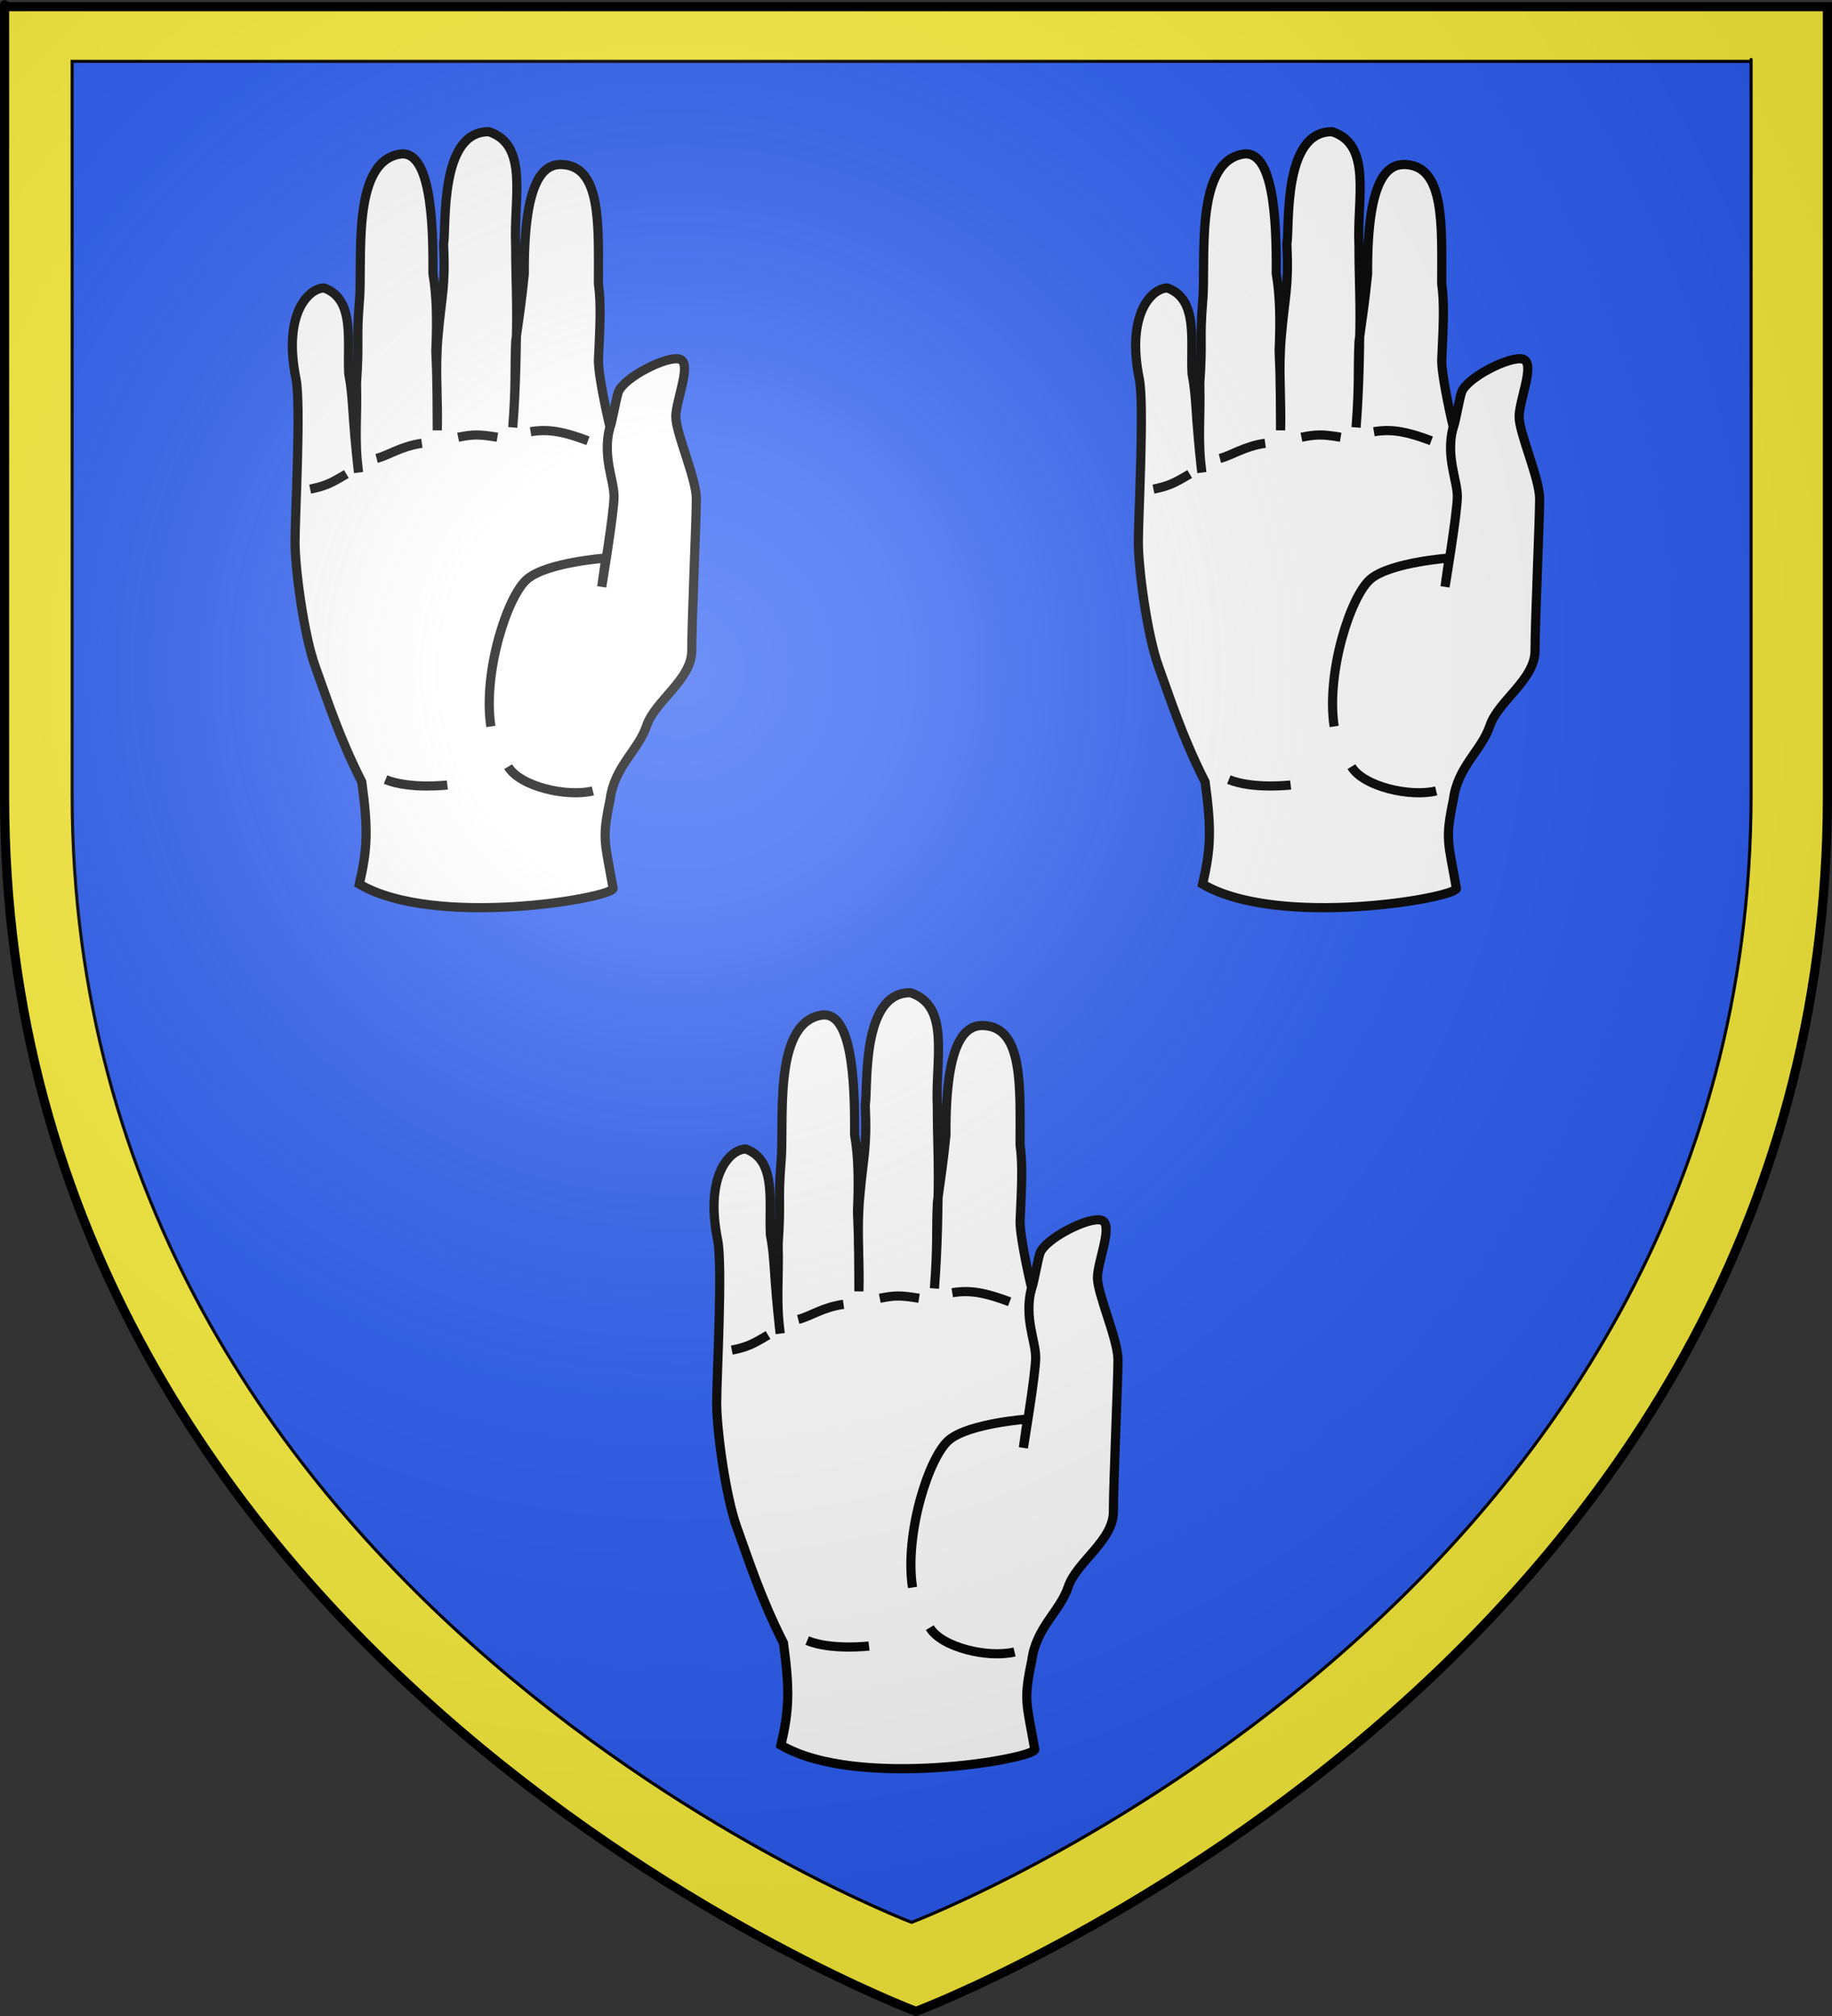 <?xml version="1.0" encoding="UTF-8" standalone="no"?>
<svg
   xmlns:dc="http://purl.org/dc/elements/1.1/"
   xmlns:cc="http://creativecommons.org/ns#"
   xmlns:rdf="http://www.w3.org/1999/02/22-rdf-syntax-ns#"
   xmlns:svg="http://www.w3.org/2000/svg"
   xmlns="http://www.w3.org/2000/svg"
   xmlns:xlink="http://www.w3.org/1999/xlink"
   xmlns:sodipodi="http://sodipodi.sourceforge.net/DTD/sodipodi-0.dtd"
   xmlns:inkscape="http://www.inkscape.org/namespaces/inkscape"
   height="660"
   width="600"
   version="1.0"
   id="svg2"
   sodipodi:version="0.32"
   inkscape:version="0.46"
   sodipodi:docname="blason Écoust-Saint-Mein.svg"
   sodipodi:docbase="C:\monAtelierGraphique\Blasons"
   inkscape:export-filename="/Users/olivier/Desktop/Blason Rouge/Blason_Vide_3D.png"
   inkscape:export-xdpi="144"
   inkscape:export-ydpi="144"
   inkscape:output_extension="org.inkscape.output.svg.inkscape">
  <rect width="100%" height="100%" fill="#333333" stroke="none"/>
  <sodipodi:namedview
     inkscape:window-height="750"
     inkscape:window-width="1280"
     inkscape:pageshadow="2"
     inkscape:pageopacity="0.0"
     guidetolerance="10.0"
     gridtolerance="10.0"
     objecttolerance="10.0"
     borderopacity="1.0"
     bordercolor="#666666"
     pagecolor="#ffffff"
     id="base"
     showgrid="false"
     height="660px"
     inkscape:zoom="0.82575722"
     inkscape:cx="300"
     inkscape:cy="378.44025"
     inkscape:window-x="0"
     inkscape:window-y="145"
     inkscape:current-layer="layer4" />
  <desc
     id="desc4">Flag of Canton of Valais (Wallis)</desc>
  <defs
     id="defs6">
    <inkscape:perspective
       sodipodi:type="inkscape:persp3d"
       inkscape:vp_x="0 : 330 : 1"
       inkscape:vp_y="0 : 1000 : 0"
       inkscape:vp_z="600 : 330 : 1"
       inkscape:persp3d-origin="300 : 220 : 1"
       id="perspective63" />
    <linearGradient
       id="linearGradient2893">
      <stop
         style="stop-color:white;stop-opacity:0.314;"
         offset="0"
         id="stop2895" />
      <stop
         id="stop2897"
         offset="0.19"
         style="stop-color:white;stop-opacity:0.251;" />
      <stop
         style="stop-color:#6b6b6b;stop-opacity:0.125;"
         offset="0.6"
         id="stop2901" />
      <stop
         style="stop-color:black;stop-opacity:0.125;"
         offset="1"
         id="stop2899" />
    </linearGradient>
    <linearGradient
       id="linearGradient2885">
      <stop
         id="stop2887"
         offset="0"
         style="stop-color:white;stop-opacity:1;" />
      <stop
         style="stop-color:white;stop-opacity:1;"
         offset="0.229"
         id="stop2891" />
      <stop
         id="stop2889"
         offset="1"
         style="stop-color:black;stop-opacity:1;" />
    </linearGradient>
    <linearGradient
       id="linearGradient2955">
      <stop
         id="stop2867"
         offset="0"
         style="stop-color:#fd0000;stop-opacity:1;" />
      <stop
         style="stop-color:#e77275;stop-opacity:0.659;"
         offset="0.5"
         id="stop2873" />
      <stop
         style="stop-color:black;stop-opacity:0.323;"
         offset="1"
         id="stop2959" />
    </linearGradient>
    <radialGradient
       inkscape:collect="always"
       xlink:href="#linearGradient2955"
       id="radialGradient2961"
       cx="225.524"
       cy="218.901"
       fx="225.524"
       fy="218.901"
       r="300"
       gradientTransform="matrix(-4.167939e-4,2.183,-1.884,-3.599562e-4,615.597,-289.121)"
       gradientUnits="userSpaceOnUse" />
    <polygon
       id="star"
       transform="scale(53,53)"
       points="0,-1 0.588,0.809 -0.951,-0.309 0.951,-0.309 -0.588,0.809 0,-1 " />
    <clipPath
       id="clip">
      <path
         d="M 0,-200 L 0,600 L 300,600 L 300,-200 L 0,-200 z "
         id="path10" />
    </clipPath>
    <radialGradient
       inkscape:collect="always"
       xlink:href="#linearGradient2955"
       id="radialGradient1911"
       gradientUnits="userSpaceOnUse"
       gradientTransform="matrix(-4.167939e-4,2.183,-1.884,-3.599562e-4,615.597,-289.121)"
       cx="225.524"
       cy="218.901"
       fx="225.524"
       fy="218.901"
       r="300" />
    <radialGradient
       inkscape:collect="always"
       xlink:href="#linearGradient2955"
       id="radialGradient2865"
       gradientUnits="userSpaceOnUse"
       gradientTransform="matrix(0,1.749,-1.593,-1.049767e-7,551.788,-191.29)"
       cx="225.524"
       cy="218.901"
       fx="225.524"
       fy="218.901"
       r="300" />
    <radialGradient
       inkscape:collect="always"
       xlink:href="#linearGradient2955"
       id="radialGradient2871"
       gradientUnits="userSpaceOnUse"
       gradientTransform="matrix(0,1.386,-1.323,-5.741131e-8,-158.082,-109.541)"
       cx="225.524"
       cy="218.901"
       fx="225.524"
       fy="218.901"
       r="300" />
    <radialGradient
       inkscape:collect="always"
       xlink:href="#linearGradient2893"
       id="radialGradient3163"
       gradientUnits="userSpaceOnUse"
       gradientTransform="matrix(1.353,0,0,1.349,-77.629,-85.747)"
       cx="221.445"
       cy="226.331"
       fx="221.445"
       fy="226.331"
       r="300" />
    <radialGradient
       r="300"
       fy="226.331"
       fx="221.445"
       cy="226.331"
       cx="221.445"
       gradientTransform="matrix(1.353,0,0,1.349,-77.629,-85.747)"
       gradientUnits="userSpaceOnUse"
       id="radialGradient2582"
       xlink:href="#linearGradient2893"
       inkscape:collect="always" />
    <radialGradient
       r="300"
       fy="218.901"
       fx="225.524"
       cy="218.901"
       cx="225.524"
       gradientTransform="matrix(0,1.386,-1.323,-5.741131e-8,-158.082,-109.541)"
       gradientUnits="userSpaceOnUse"
       id="radialGradient2580"
       xlink:href="#linearGradient2955"
       inkscape:collect="always" />
    <radialGradient
       r="300"
       fy="218.901"
       fx="225.524"
       cy="218.901"
       cx="225.524"
       gradientTransform="matrix(0,1.749,-1.593,-1.049767e-7,551.788,-191.29)"
       gradientUnits="userSpaceOnUse"
       id="radialGradient2578"
       xlink:href="#linearGradient2955"
       inkscape:collect="always" />
    <radialGradient
       r="300"
       fy="218.901"
       fx="225.524"
       cy="218.901"
       cx="225.524"
       gradientTransform="matrix(-4.167939e-4,2.183,-1.884,-3.599562e-4,615.597,-289.121)"
       gradientUnits="userSpaceOnUse"
       id="radialGradient2576"
       xlink:href="#linearGradient2955"
       inkscape:collect="always" />
    <clipPath
       id="clipPath2572">
      <path
         id="path2574"
         d="M 0,-200 L 0,600 L 300,600 L 300,-200 L 0,-200 z " />
    </clipPath>
    <polygon
       points="0,-1 0.588,0.809 -0.951,-0.309 0.951,-0.309 -0.588,0.809 0,-1 "
       transform="scale(53,53)"
       id="polygon2570" />
    <radialGradient
       gradientUnits="userSpaceOnUse"
       gradientTransform="matrix(-4.167939e-4,2.183,-1.884,-3.599562e-4,615.597,-289.121)"
       r="300"
       fy="218.901"
       fx="225.524"
       cy="218.901"
       cx="225.524"
       id="radialGradient2568"
       xlink:href="#linearGradient2955"
       inkscape:collect="always" />
    <linearGradient
       id="linearGradient2560">
      <stop
         style="stop-color:#fd0000;stop-opacity:1;"
         offset="0"
         id="stop2562" />
      <stop
         id="stop2564"
         offset="0.5"
         style="stop-color:#e77275;stop-opacity:0.659;" />
      <stop
         id="stop2566"
         offset="1"
         style="stop-color:black;stop-opacity:0.323;" />
    </linearGradient>
    <linearGradient
       id="linearGradient2552">
      <stop
         style="stop-color:white;stop-opacity:1;"
         offset="0"
         id="stop2554" />
      <stop
         id="stop2556"
         offset="0.229"
         style="stop-color:white;stop-opacity:1;" />
      <stop
         style="stop-color:black;stop-opacity:1;"
         offset="1"
         id="stop2558" />
    </linearGradient>
    <linearGradient
       id="linearGradient2542">
      <stop
         id="stop2544"
         offset="0"
         style="stop-color:white;stop-opacity:0.314;" />
      <stop
         style="stop-color:white;stop-opacity:0.251;"
         offset="0.19"
         id="stop2546" />
      <stop
         id="stop2548"
         offset="0.6"
         style="stop-color:#6b6b6b;stop-opacity:0.125;" />
      <stop
         id="stop2550"
         offset="1"
         style="stop-color:black;stop-opacity:0.125;" />
    </linearGradient>
    <inkscape:perspective
       id="perspective35"
       inkscape:persp3d-origin="300 : 220 : 1"
       inkscape:vp_z="600 : 330 : 1"
       inkscape:vp_y="0 : 1000 : 0"
       inkscape:vp_x="0 : 330 : 1"
       sodipodi:type="inkscape:persp3d" />
  </defs>
  <g
     inkscape:groupmode="layer"
     id="layer3"
     inkscape:label="Fond écu"
     style="display:inline">
    <path
       id="path2855"
       style="fill:#2b5df2;fill-opacity:1;fill-rule:evenodd;stroke:none;stroke-width:1px;stroke-linecap:butt;stroke-linejoin:miter;stroke-opacity:1"
       d="M 300,658.5 C 300,658.5 598.5,546.18 598.5,260.728 C 598.5,-24.723 598.5,2.176 598.5,2.176 L 1.5,2.176 L 1.5,260.728 C 1.5,546.18 300,658.5 300,658.5 z"
       sodipodi:nodetypes="cccccc" />
    <g
       id="g2584"
       transform="translate(6.2927778e-3,-4.6717877e-3)"
       style="fill:#fcef3c">
      <g
         style="display:inline;fill:#fcef3c"
         inkscape:label="Fond écu"
         id="g2586">
        <path
           id="path2588"
           d="M 1.494,2.188 L 1.494,260.719 C 1.494,546.17 299.994,658.5 299.994,658.5 C 299.994,658.5 598.494,546.17 598.494,260.719 C 598.494,-24.733 598.494,2.188 598.494,2.188 L 1.494,2.188 z M 23.619,20.094 L 573.494,20.094 C 573.494,20.094 573.494,-4.876 573.494,260.094 C 573.494,525.064 298.556,629.344 298.556,629.344 C 298.556,629.344 23.619,525.064 23.619,260.094 L 23.619,20.094 z"
           style="fill:#fcef3c;fill-opacity:1;fill-rule:evenodd;stroke:#000000;stroke-width:1px;stroke-linecap:butt;stroke-linejoin:miter;stroke-opacity:1" />
      </g>
      <g
         inkscape:label="Meubles"
         id="g2590"
         style="fill:#fcef3c" />
      <g
         inkscape:label="Reflet final"
         id="g2592"
         style="fill:#fcef3c" />
      <g
         inkscape:label="Contour final"
         id="g2594"
         style="fill:#fcef3c" />
    </g>
  </g>
  <g
     inkscape:groupmode="layer"
     id="layer4"
     inkscape:label="Meubles">
    <g
       style="display:inline"
       transform="matrix(-1,0,0,1,-14.522,10.437)"
       id="g2443">
      <path
         id="path2445"
         style="fill:#ffffff;fill-opacity:1;fill-rule:evenodd;stroke:#000000;stroke-width:3;stroke-linecap:butt;stroke-linejoin:miter;stroke-miterlimit:4;stroke-dasharray:none;stroke-opacity:1"
         d="M -352.424,411.441 C -353.255,408.779 -354.448,401.689 -355.13,399.809 C -356.86,395.033 -371.266,387.707 -375.3,389.051 C -379.334,390.396 -373.955,402.498 -373.955,407.877 C -373.955,413.256 -380.678,428.047 -380.678,434.77 C -380.678,441.494 -379.172,475.057 -379.172,484.47 C -379.172,493.882 -367.07,500.978 -364.38,509.046 C -361.691,517.114 -353.785,522.439 -352.44,533.196 C -349.641,546.435 -350.747,546.968 -353.425,562.32 C -352.704,565.49 -295.224,575.478 -270.296,560.9 C -272.979,549.312 -273.219,543.017 -271.113,527.439 C -263.616,512.674 -259.703,500.203 -255.899,489.744 C -252.096,479.285 -249.243,457.478 -249.243,448.921 C -249.243,440.363 -251.259,403.917 -249.556,395.477 C -245.162,373.704 -253.998,365.723 -258.752,365.723 C -269.012,369.392 -266.258,383.21 -266.834,393.772 C -268.428,402.052 -267.79,406.759 -270.046,426.148 C -268.619,415.472 -269.687,408.245 -269.374,396.985 C -270.364,382.075 -269.278,383.565 -270.291,370.381 C -271.566,357.677 -267.378,325.196 -283.093,321.985 C -293.557,319.624 -294.548,343.37 -294.408,360.969 C -295.718,368.529 -295.76,376.882 -295.359,386.166 C -295.848,397.201 -295.755,402.057 -295.834,412.314 C -296.131,401.695 -295.05,392.711 -296.113,381.181 C -297.253,367.846 -298.552,365.746 -297.899,351.331 C -298.85,345.626 -296.419,314.296 -312.766,314.575 C -325.949,318.947 -320.744,336.601 -321.507,351.936 C -321.507,363.381 -322.092,370.841 -321.703,383.558 C -321.703,383.558 -321.646,397.428 -320.556,411.383 C -321.659,397.003 -321.087,392.716 -321.531,383.141 C -323.082,371.713 -323.191,371.951 -324.334,361.082 C -324.121,328.495 -331.504,325.086 -336.72,325.313 C -349.684,325.877 -348.605,345.28 -348.605,364.297 C -349.556,371.182 -349.081,378.844 -348.605,389.418 C -348.605,395.386 -352.424,411.441 -352.424,411.441 z"
         sodipodi:nodetypes="cssssssccccssscccccccccccccccccsccc" />
      <path
         style="fill:#ffffff;fill-opacity:1;fill-rule:evenodd;stroke:#000000;stroke-width:3;stroke-linecap:butt;stroke-linejoin:miter;stroke-miterlimit:4;stroke-dasharray:none;stroke-opacity:1"
         d="M -299.131,528.439 C -299.131,528.439 -286.858,529.908 -278.882,526.664"
         id="path2447" />
      <path
         style="fill:#ffffff;fill-opacity:1;fill-rule:evenodd;stroke:#000000;stroke-width:3;stroke-linecap:butt;stroke-linejoin:miter;stroke-miterlimit:4;stroke-dasharray:none;stroke-opacity:1"
         d="M -346.79,530.381 C -338.276,532.469 -322.984,528.998 -319.036,522.427"
         id="path2449" />
      <path
         style="fill:#ffffff;fill-opacity:1;fill-rule:evenodd;stroke:#000000;stroke-width:3;stroke-linecap:butt;stroke-linejoin:miter;stroke-miterlimit:4;stroke-dasharray:none;stroke-opacity:1"
         d="M -345.188,415.747 C -337.275,412.78 -332.33,411.791 -326.396,412.78"
         id="path2451" />
      <path
         style="fill:#ffffff;fill-opacity:1;fill-rule:evenodd;stroke:#000000;stroke-width:3;stroke-linecap:butt;stroke-linejoin:miter;stroke-miterlimit:4;stroke-dasharray:none;stroke-opacity:1"
         d="M -315.516,414.591 C -309.582,413.602 -307.604,413.602 -302.659,414.591"
         id="path2453" />
      <path
         style="fill:#ffffff;fill-opacity:1;fill-rule:evenodd;stroke:#000000;stroke-width:3;stroke-linecap:butt;stroke-linejoin:miter;stroke-miterlimit:4;stroke-dasharray:none;stroke-opacity:1"
         d="M -290.79,416.569 C -283.867,417.558 -279.911,420.526 -275.955,421.515"
         id="path2455" />
      <path
         style="fill:#ffffff;fill-opacity:1;fill-rule:evenodd;stroke:#000000;stroke-width:3;stroke-linecap:butt;stroke-linejoin:miter;stroke-miterlimit:4;stroke-dasharray:none;stroke-opacity:1"
         d="M -266.064,426.627 C -261.119,429.594 -259.141,430.583 -254.196,431.572"
         id="path2457" />
      <path
         style="fill:#ffffff;fill-opacity:1;fill-rule:evenodd;stroke:#000000;stroke-width:3;stroke-linecap:butt;stroke-linejoin:miter;stroke-miterlimit:4;stroke-dasharray:none;stroke-opacity:1"
         d="M -352.268,411.545 C -349.935,421.236 -353.721,428.593 -353.721,433.971 C -353.721,439.35 -349.687,463.554 -349.687,463.554 L -351.032,454.141 C -351.032,454.141 -332.207,455.486 -325.483,460.865 C -318.76,466.244 -310.692,491.792 -313.381,509.273"
         id="path2459" />
    </g>
    <g
       id="g2506"
       transform="translate(-1.587,13.321)">
      <g
         id="g5801"
         transform="matrix(-1,0,0,1,-151.03,-284.767)"
         style="display:inline">
        <path
           sodipodi:nodetypes="cssssssccccssscccccccccccccccccsccc"
           d="M -352.424,411.441 C -353.255,408.779 -354.448,401.689 -355.13,399.809 C -356.86,395.033 -371.266,387.707 -375.3,389.051 C -379.334,390.396 -373.955,402.498 -373.955,407.877 C -373.955,413.256 -380.678,428.047 -380.678,434.77 C -380.678,441.494 -379.172,475.057 -379.172,484.47 C -379.172,493.882 -367.07,500.978 -364.38,509.046 C -361.691,517.114 -353.785,522.439 -352.44,533.196 C -349.641,546.435 -350.747,546.968 -353.425,562.32 C -352.704,565.49 -295.224,575.478 -270.296,560.9 C -272.979,549.312 -273.219,543.017 -271.113,527.439 C -263.616,512.674 -259.703,500.203 -255.899,489.744 C -252.096,479.285 -249.243,457.478 -249.243,448.921 C -249.243,440.363 -251.259,403.917 -249.556,395.477 C -245.162,373.704 -253.998,365.723 -258.752,365.723 C -269.012,369.392 -266.258,383.21 -266.834,393.772 C -268.428,402.052 -267.79,406.759 -270.046,426.148 C -268.619,415.472 -269.687,408.245 -269.374,396.985 C -270.364,382.075 -269.278,383.565 -270.291,370.381 C -271.566,357.677 -267.378,325.196 -283.093,321.985 C -293.557,319.624 -294.548,343.37 -294.408,360.969 C -295.718,368.529 -295.76,376.882 -295.359,386.166 C -295.848,397.201 -295.755,402.057 -295.834,412.314 C -296.131,401.695 -295.05,392.711 -296.113,381.181 C -297.253,367.846 -298.552,365.746 -297.899,351.331 C -298.85,345.626 -296.419,314.296 -312.766,314.575 C -325.949,318.947 -320.744,336.601 -321.507,351.936 C -321.507,363.381 -322.092,370.841 -321.703,383.558 C -321.703,383.558 -321.646,397.428 -320.556,411.383 C -321.659,397.003 -321.087,392.716 -321.531,383.141 C -323.082,371.713 -323.191,371.951 -324.334,361.082 C -324.121,328.495 -331.504,325.086 -336.72,325.313 C -349.684,325.877 -348.605,345.28 -348.605,364.297 C -349.556,371.182 -349.081,378.844 -348.605,389.418 C -348.605,395.386 -352.424,411.441 -352.424,411.441 z"
           style="fill:#ffffff;fill-opacity:1;fill-rule:evenodd;stroke:#000000;stroke-width:3;stroke-linecap:butt;stroke-linejoin:miter;stroke-miterlimit:4;stroke-dasharray:none;stroke-opacity:1"
           id="path5803" />
        <path
           id="path5805"
           d="M -299.131,528.439 C -299.131,528.439 -286.858,529.908 -278.882,526.664"
           style="fill:#ffffff;fill-opacity:1;fill-rule:evenodd;stroke:#000000;stroke-width:3;stroke-linecap:butt;stroke-linejoin:miter;stroke-miterlimit:4;stroke-dasharray:none;stroke-opacity:1" />
        <path
           id="path5807"
           d="M -346.79,530.381 C -338.276,532.469 -322.984,528.998 -319.036,522.427"
           style="fill:#ffffff;fill-opacity:1;fill-rule:evenodd;stroke:#000000;stroke-width:3;stroke-linecap:butt;stroke-linejoin:miter;stroke-miterlimit:4;stroke-dasharray:none;stroke-opacity:1" />
        <path
           id="path5809"
           d="M -345.188,415.747 C -337.275,412.78 -332.33,411.791 -326.396,412.78"
           style="fill:#ffffff;fill-opacity:1;fill-rule:evenodd;stroke:#000000;stroke-width:3;stroke-linecap:butt;stroke-linejoin:miter;stroke-miterlimit:4;stroke-dasharray:none;stroke-opacity:1" />
        <path
           id="path5811"
           d="M -315.516,414.591 C -309.582,413.602 -307.604,413.602 -302.659,414.591"
           style="fill:#ffffff;fill-opacity:1;fill-rule:evenodd;stroke:#000000;stroke-width:3;stroke-linecap:butt;stroke-linejoin:miter;stroke-miterlimit:4;stroke-dasharray:none;stroke-opacity:1" />
        <path
           id="path5813"
           d="M -290.79,416.569 C -283.867,417.558 -279.911,420.526 -275.955,421.515"
           style="fill:#ffffff;fill-opacity:1;fill-rule:evenodd;stroke:#000000;stroke-width:3;stroke-linecap:butt;stroke-linejoin:miter;stroke-miterlimit:4;stroke-dasharray:none;stroke-opacity:1" />
        <path
           id="path5815"
           d="M -266.064,426.627 C -261.119,429.594 -259.141,430.583 -254.196,431.572"
           style="fill:#ffffff;fill-opacity:1;fill-rule:evenodd;stroke:#000000;stroke-width:3;stroke-linecap:butt;stroke-linejoin:miter;stroke-miterlimit:4;stroke-dasharray:none;stroke-opacity:1" />
        <path
           id="path5817"
           d="M -352.268,411.545 C -349.935,421.236 -353.721,428.593 -353.721,433.971 C -353.721,439.35 -349.687,463.554 -349.687,463.554 L -351.032,454.141 C -351.032,454.141 -332.207,455.486 -325.483,460.865 C -318.76,466.244 -310.692,491.792 -313.381,509.273"
           style="fill:#ffffff;fill-opacity:1;fill-rule:evenodd;stroke:#000000;stroke-width:3;stroke-linecap:butt;stroke-linejoin:miter;stroke-miterlimit:4;stroke-dasharray:none;stroke-opacity:1" />
      </g>
      <g
         id="g2461"
         transform="matrix(-1,0,0,1,125.161,-284.767)"
         style="display:inline">
        <path
           sodipodi:nodetypes="cssssssccccssscccccccccccccccccsccc"
           d="M -352.424,411.441 C -353.255,408.779 -354.448,401.689 -355.13,399.809 C -356.86,395.033 -371.266,387.707 -375.3,389.051 C -379.334,390.396 -373.955,402.498 -373.955,407.877 C -373.955,413.256 -380.678,428.047 -380.678,434.77 C -380.678,441.494 -379.172,475.057 -379.172,484.47 C -379.172,493.882 -367.07,500.978 -364.38,509.046 C -361.691,517.114 -353.785,522.439 -352.44,533.196 C -349.641,546.435 -350.747,546.968 -353.425,562.32 C -352.704,565.49 -295.224,575.478 -270.296,560.9 C -272.979,549.312 -273.219,543.017 -271.113,527.439 C -263.616,512.674 -259.703,500.203 -255.899,489.744 C -252.096,479.285 -249.243,457.478 -249.243,448.921 C -249.243,440.363 -251.259,403.917 -249.556,395.477 C -245.162,373.704 -253.998,365.723 -258.752,365.723 C -269.012,369.392 -266.258,383.21 -266.834,393.772 C -268.428,402.052 -267.79,406.759 -270.046,426.148 C -268.619,415.472 -269.687,408.245 -269.374,396.985 C -270.364,382.075 -269.278,383.565 -270.291,370.381 C -271.566,357.677 -267.378,325.196 -283.093,321.985 C -293.557,319.624 -294.548,343.37 -294.408,360.969 C -295.718,368.529 -295.76,376.882 -295.359,386.166 C -295.848,397.201 -295.755,402.057 -295.834,412.314 C -296.131,401.695 -295.05,392.711 -296.113,381.181 C -297.253,367.846 -298.552,365.746 -297.899,351.331 C -298.85,345.626 -296.419,314.296 -312.766,314.575 C -325.949,318.947 -320.744,336.601 -321.507,351.936 C -321.507,363.381 -322.092,370.841 -321.703,383.558 C -321.703,383.558 -321.646,397.428 -320.556,411.383 C -321.659,397.003 -321.087,392.716 -321.531,383.141 C -323.082,371.713 -323.191,371.951 -324.334,361.082 C -324.121,328.495 -331.504,325.086 -336.72,325.313 C -349.684,325.877 -348.605,345.28 -348.605,364.297 C -349.556,371.182 -349.081,378.844 -348.605,389.418 C -348.605,395.386 -352.424,411.441 -352.424,411.441 z"
           style="fill:#ffffff;fill-opacity:1;fill-rule:evenodd;stroke:#000000;stroke-width:3;stroke-linecap:butt;stroke-linejoin:miter;stroke-miterlimit:4;stroke-dasharray:none;stroke-opacity:1"
           id="path2463" />
        <path
           id="path2465"
           d="M -299.131,528.439 C -299.131,528.439 -286.858,529.908 -278.882,526.664"
           style="fill:#ffffff;fill-opacity:1;fill-rule:evenodd;stroke:#000000;stroke-width:3;stroke-linecap:butt;stroke-linejoin:miter;stroke-miterlimit:4;stroke-dasharray:none;stroke-opacity:1" />
        <path
           id="path2467"
           d="M -346.79,530.381 C -338.276,532.469 -322.984,528.998 -319.036,522.427"
           style="fill:#ffffff;fill-opacity:1;fill-rule:evenodd;stroke:#000000;stroke-width:3;stroke-linecap:butt;stroke-linejoin:miter;stroke-miterlimit:4;stroke-dasharray:none;stroke-opacity:1" />
        <path
           id="path2469"
           d="M -345.188,415.747 C -337.275,412.78 -332.33,411.791 -326.396,412.78"
           style="fill:#ffffff;fill-opacity:1;fill-rule:evenodd;stroke:#000000;stroke-width:3;stroke-linecap:butt;stroke-linejoin:miter;stroke-miterlimit:4;stroke-dasharray:none;stroke-opacity:1" />
        <path
           id="path2471"
           d="M -315.516,414.591 C -309.582,413.602 -307.604,413.602 -302.659,414.591"
           style="fill:#ffffff;fill-opacity:1;fill-rule:evenodd;stroke:#000000;stroke-width:3;stroke-linecap:butt;stroke-linejoin:miter;stroke-miterlimit:4;stroke-dasharray:none;stroke-opacity:1" />
        <path
           id="path2473"
           d="M -290.79,416.569 C -283.867,417.558 -279.911,420.526 -275.955,421.515"
           style="fill:#ffffff;fill-opacity:1;fill-rule:evenodd;stroke:#000000;stroke-width:3;stroke-linecap:butt;stroke-linejoin:miter;stroke-miterlimit:4;stroke-dasharray:none;stroke-opacity:1" />
        <path
           id="path2475"
           d="M -266.064,426.627 C -261.119,429.594 -259.141,430.583 -254.196,431.572"
           style="fill:#ffffff;fill-opacity:1;fill-rule:evenodd;stroke:#000000;stroke-width:3;stroke-linecap:butt;stroke-linejoin:miter;stroke-miterlimit:4;stroke-dasharray:none;stroke-opacity:1" />
        <path
           id="path2477"
           d="M -352.268,411.545 C -349.935,421.236 -353.721,428.593 -353.721,433.971 C -353.721,439.35 -349.687,463.554 -349.687,463.554 L -351.032,454.141 C -351.032,454.141 -332.207,455.486 -325.483,460.865 C -318.76,466.244 -310.692,491.792 -313.381,509.273"
           style="fill:#ffffff;fill-opacity:1;fill-rule:evenodd;stroke:#000000;stroke-width:3;stroke-linecap:butt;stroke-linejoin:miter;stroke-miterlimit:4;stroke-dasharray:none;stroke-opacity:1" />
      </g>
    </g>
  </g>
  <g
     inkscape:groupmode="layer"
     id="layer2"
     inkscape:label="Reflet final"
     sodipodi:insensitive="true">
    <path
       sodipodi:nodetypes="cccccc"
       d="M 300,658.5 C 300,658.5 598.5,546.18 598.5,260.728 C 598.5,-24.723 598.5,2.176 598.5,2.176 L 1.5,2.176 L 1.5,260.728 C 1.5,546.18 300,658.5 300,658.5 z "
       style="opacity:1;fill:url(#radialGradient3163);fill-opacity:1;fill-rule:evenodd;stroke:none;stroke-width:1px;stroke-linecap:butt;stroke-linejoin:miter;stroke-opacity:1"
       id="path2875"
       inkscape:export-xdpi="144"
       inkscape:export-ydpi="144" />
  </g>
  <g
     inkscape:groupmode="layer"
     id="layer1"
     inkscape:label="Contour final"
     sodipodi:insensitive="true">
    <path
       sodipodi:nodetypes="cccccc"
       d="M 300,658.5 C 300,658.5 1.5,546.18 1.5,260.728 C 1.5,-24.723 1.5,2.176 1.5,2.176 L 598.5,2.176 L 598.5,260.728 C 598.5,546.18 300,658.5 300,658.5 z "
       style="opacity:1;fill:none;fill-opacity:1;fill-rule:evenodd;stroke:#000000;stroke-width:3;stroke-linecap:butt;stroke-linejoin:miter;stroke-miterlimit:4;stroke-dasharray:none;stroke-opacity:1"
       id="path1411"
       inkscape:export-xdpi="144"
       inkscape:export-ydpi="144" />
  </g>
</svg>
